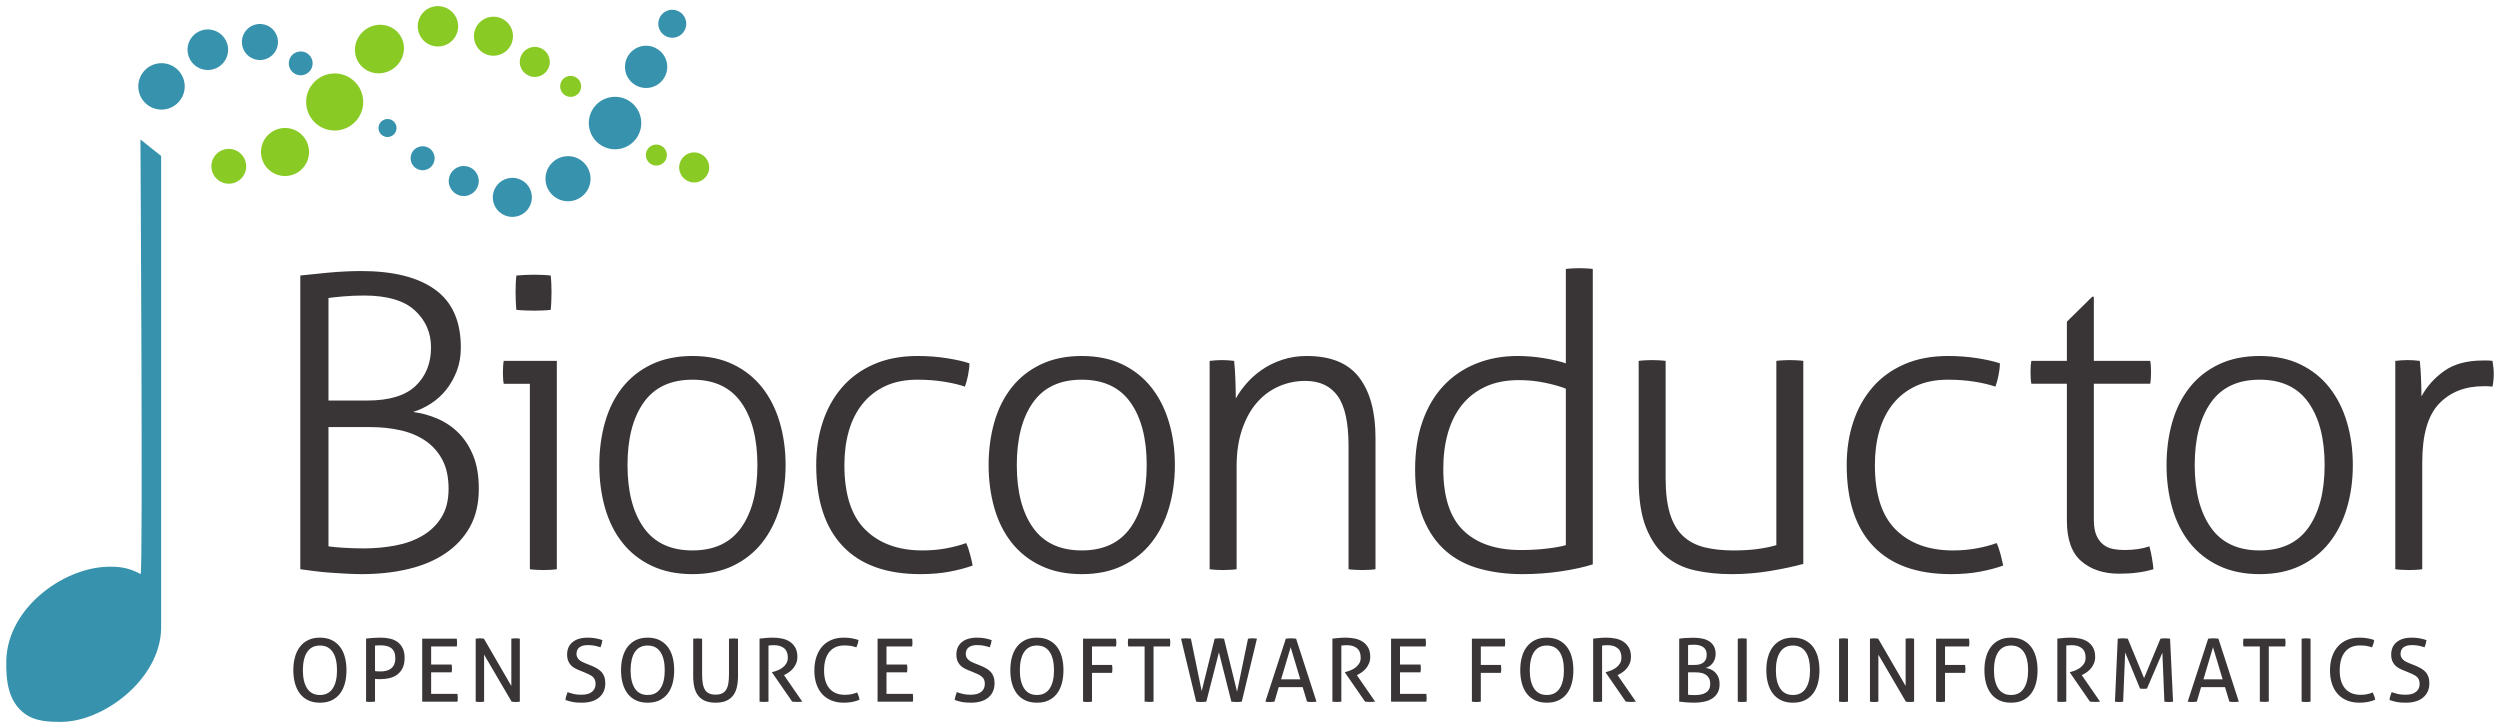 <?xml version="1.0"?>
<svg xmlns="http://www.w3.org/2000/svg" width="400" height="116">
<path style="fill:#3792ad" d="m 107.643,1.562 c -0.873,-0.03 -1.721,0.455 -2.111,1.297 -0.522,1.124 -0.031,2.456 1.092,2.978 1.122,0.52 2.455,0.03 2.976,-1.092 0.52,-1.124 0.03,-2.453 -1.092,-2.974 C 108.227,1.64 107.934,1.572 107.643,1.562 Z M 41.861,3.849 c -0.191,-0.018 -0.387,-0.018 -0.585,0.004 -1.583,0.173 -2.727,1.598 -2.555,3.181 0.174,1.582 1.599,2.726 3.182,2.553 C 43.487,9.411 44.633,7.988 44.459,6.406 44.307,5.019 43.198,3.973 41.861,3.849 Z m -8.305,0.874 c -0.215,-0.02 -0.434,-0.019 -0.656,0.006 -1.781,0.196 -3.068,1.798 -2.874,3.578 0.195,1.781 1.798,3.07 3.58,2.874 1.781,-0.196 3.066,-1.799 2.872,-3.58 C 36.309,6.042 35.059,4.863 33.557,4.723 Z m 70.138,2.607 c -0.224,-0.021 -0.451,-0.02 -0.683,0.006 -1.856,0.203 -3.197,1.875 -2.995,3.731 0.203,1.855 1.873,3.194 3.731,2.991 1.855,-0.203 3.195,-1.873 2.991,-3.729 -0.177,-1.623 -1.477,-2.853 -3.044,-2.999 z M 48.294,8.237 c -0.126,-0.012 -0.255,-0.011 -0.386,0.004 -1.048,0.115 -1.807,1.057 -1.693,2.104 0.116,1.05 1.059,1.807 2.108,1.693 1.049,-0.116 1.804,-1.059 1.689,-2.108 C 49.91,9.012 49.177,8.319 48.294,8.237 Z M 26.19,10.123 c -0.246,-0.023 -0.496,-0.02 -0.751,0.008 -2.038,0.223 -3.514,2.057 -3.291,4.097 0.223,2.036 2.058,3.508 4.097,3.287 2.04,-0.226 3.512,-2.058 3.289,-4.097 -0.196,-1.786 -1.626,-3.134 -3.345,-3.294 z M 98.8,15.507 c -0.278,-0.026 -0.563,-0.024 -0.851,0.008 -2.303,0.252 -3.967,2.325 -3.715,4.63 0.252,2.304 2.325,3.967 4.63,3.717 2.305,-0.253 3.968,-2.326 3.717,-4.63 -0.221,-2.017 -1.836,-3.544 -3.781,-3.725 z m -36.663,3.54 c -0.095,-0.009 -0.192,-0.007 -0.291,0.004 -0.791,0.086 -1.365,0.798 -1.278,1.59 0.087,0.791 0.799,1.362 1.59,1.276 0.793,-0.086 1.364,-0.801 1.278,-1.59 -0.076,-0.695 -0.631,-1.218 -1.299,-1.28 z m -39.668,3.269 c 1e-6,0 0.424,69.761 0.031,69.542 -2.016,-1.127 -3.747,-1.242 -5.473,-1.168 -7.104,0.282 -15.771,6.665 -16.017,14.905 -0.085,3.427 0.331,6.667 2.97,8.611 1.651,1.204 3.716,1.293 5.778,1.293 6.853,0 15.856,-6.847 16.021,-14.901 l 0,-75.646 -3.31,-2.636 z m 45.334,1.09 c -0.127,-0.012 -0.258,-0.01 -0.39,0.004 -1.056,0.115 -1.82,1.065 -1.704,2.121 0.116,1.054 1.066,1.815 2.121,1.7 1.057,-0.117 1.818,-1.064 1.702,-2.119 -0.101,-0.925 -0.84,-1.623 -1.729,-1.706 z m 23.418,1.596 c -0.239,-0.022 -0.482,-0.021 -0.73,0.006 -1.978,0.217 -3.408,1.998 -3.192,3.978 0.217,1.979 1.997,3.408 3.978,3.19 1.978,-0.216 3.407,-1.997 3.19,-3.976 -0.189,-1.731 -1.576,-3.042 -3.246,-3.198 z m -16.794,1.569 c -0.159,-0.015 -0.322,-0.014 -0.486,0.004 -1.321,0.143 -2.272,1.331 -2.129,2.65 0.145,1.321 1.331,2.273 2.652,2.129 1.32,-0.145 2.272,-1.332 2.127,-2.652 -0.125,-1.155 -1.051,-2.027 -2.163,-2.131 z m 7.658,1.884 c -1.217,-0.042 -2.399,0.634 -2.943,1.808 -0.726,1.564 -0.046,3.423 1.519,4.149 1.567,0.726 3.425,0.045 4.149,-1.521 0.726,-1.565 0.046,-3.423 -1.519,-4.149 -0.392,-0.182 -0.801,-0.274 -1.206,-0.288 z"/>
<path style="fill:#8aca25" d="M 70.374,0.988 C 70.16,0.969 69.942,0.97 69.72,0.994 67.945,1.188 66.664,2.785 66.858,4.559 67.052,6.332 68.648,7.614 70.422,7.419 72.198,7.227 73.478,5.63 73.285,3.856 73.114,2.304 71.871,1.128 70.374,0.988 Z m 8.395,1.685 C 78.169,2.709 77.572,2.919 77.058,3.312 75.686,4.357 75.423,6.318 76.471,7.691 77.518,9.06 79.481,9.323 80.85,8.276 82.222,7.229 82.484,5.268 81.437,3.895 80.782,3.038 79.771,2.614 78.769,2.673 Z M 61.105,3.97 c -0.491,-0.033 -0.999,0.026 -1.5,0.187 l -0.193,0.068 c -2.041,0.779 -3.121,3.036 -2.401,5.031 0.69,1.931 2.8,2.931 4.802,2.283 l 0.201,-0.069 C 64.054,10.69 65.132,8.434 64.415,6.439 63.894,4.996 62.576,4.07 61.105,3.97 Z m 24.688,3.541 c -0.159,-0.015 -0.323,-0.014 -0.488,0.004 -1.319,0.145 -2.271,1.332 -2.127,2.652 0.145,1.319 1.332,2.272 2.652,2.127 1.321,-0.143 2.272,-1.329 2.127,-2.65 C 87.831,8.491 86.906,7.616 85.793,7.512 Z M 53.975,11.769 c -0.302,-0.028 -0.611,-0.026 -0.924,0.008 -2.506,0.274 -4.317,2.531 -4.043,5.037 0.275,2.507 2.531,4.318 5.037,4.043 2.507,-0.275 4.318,-2.529 4.043,-5.035 -0.24,-2.194 -1.998,-3.855 -4.113,-4.053 z m 37.485,0.376 c -0.111,-0.01 -0.226,-0.009 -0.342,0.004 -0.922,0.101 -1.587,0.932 -1.486,1.855 0.1,0.924 0.93,1.59 1.855,1.49 0.923,-0.101 1.592,-0.933 1.49,-1.855 -0.089,-0.809 -0.737,-1.421 -1.517,-1.494 z m -45.497,8.345 c -0.254,-0.024 -0.514,-0.021 -0.778,0.008 -2.11,0.23 -3.636,2.13 -3.404,4.24 0.231,2.111 2.129,3.634 4.24,3.402 2.111,-0.23 3.635,-2.128 3.404,-4.238 -0.202,-1.847 -1.681,-3.247 -3.462,-3.412 z m 59.213,2.644 c -0.111,-0.01 -0.224,-0.011 -0.34,0.002 -0.924,0.102 -1.592,0.934 -1.492,1.857 0.103,0.923 0.932,1.59 1.855,1.49 0.925,-0.102 1.593,-0.933 1.492,-1.855 -0.088,-0.809 -0.736,-1.421 -1.515,-1.494 z m -68.307,0.697 c -0.184,-0.017 -0.372,-0.015 -0.564,0.006 -1.529,0.168 -2.635,1.544 -2.466,3.072 0.167,1.53 1.542,2.635 3.072,2.468 1.53,-0.168 2.634,-1.544 2.466,-3.074 -0.146,-1.337 -1.218,-2.351 -2.509,-2.472 z m 74.423,0.565 c -0.159,-0.015 -0.321,-0.014 -0.486,0.004 -1.319,0.145 -2.273,1.332 -2.129,2.652 0.145,1.319 1.332,2.273 2.652,2.129 1.321,-0.143 2.273,-1.331 2.129,-2.652 -0.126,-1.153 -1.052,-2.028 -2.165,-2.133 z"/>
<path style="fill:#393536" d="m 252.691,42.907 c -0.219,0 -0.566,0.012 -1.048,0.033 -0.478,0.022 -0.846,0.056 -1.108,0.098 l 0,15.098 c -0.872,-0.303 -2.017,-0.576 -3.431,-0.816 -1.418,-0.239 -2.844,-0.361 -4.283,-0.361 -2.441,0 -4.673,0.415 -6.699,1.243 -2.027,0.829 -3.756,2.014 -5.195,3.561 -1.438,1.548 -2.549,3.443 -3.333,5.688 -0.786,2.245 -1.177,4.803 -1.177,7.679 0,3.138 0.446,5.774 1.339,7.911 0.892,2.133 2.103,3.853 3.628,5.163 1.523,1.306 3.333,2.244 5.425,2.81 2.091,0.565 4.333,0.849 6.732,0.849 2.178,0 4.271,-0.154 6.274,-0.457 2.005,-0.306 3.68,-0.675 5.031,-1.11 l 0,-47.257 c -0.262,-0.042 -0.621,-0.076 -1.079,-0.098 -0.457,-0.021 -0.816,-0.033 -1.077,-0.033 z M 57.787,43.366 c -0.741,0 -1.58,0.021 -2.517,0.064 -0.938,0.045 -1.862,0.11 -2.777,0.197 -0.915,0.087 -1.777,0.175 -2.582,0.262 -0.807,0.087 -1.427,0.152 -1.862,0.195 l 0,46.992 c 0.609,0.087 1.341,0.186 2.19,0.293 0.85,0.109 1.721,0.199 2.615,0.262 0.893,0.067 1.775,0.12 2.646,0.162 0.871,0.043 1.656,0.068 2.353,0.068 2.701,0 5.195,-0.273 7.482,-0.818 2.288,-0.543 4.27,-1.382 5.948,-2.517 1.677,-1.132 2.984,-2.547 3.922,-4.248 0.937,-1.696 1.405,-3.726 1.405,-6.077 0,-2.046 -0.294,-3.803 -0.882,-5.263 -0.589,-1.458 -1.372,-2.679 -2.353,-3.659 -0.98,-0.98 -2.103,-1.742 -3.366,-2.287 -1.265,-0.545 -2.572,-0.904 -3.922,-1.079 1.002,-0.304 1.971,-0.761 2.908,-1.372 0.937,-0.61 1.753,-1.361 2.451,-2.254 0.696,-0.893 1.252,-1.895 1.666,-3.007 0.414,-1.111 0.621,-2.343 0.621,-3.694 0,-4.183 -1.371,-7.266 -4.117,-9.248 -2.745,-1.982 -6.69,-2.972 -11.831,-2.972 z m 27.712,0.587 c -0.392,0 -0.872,0.012 -1.438,0.033 -0.567,0.023 -1.048,0.056 -1.44,0.098 -0.043,0.35 -0.075,0.783 -0.097,1.307 -0.023,0.523 -0.033,0.959 -0.033,1.307 0,0.393 0.01,0.872 0.033,1.438 0.022,0.566 0.053,1.047 0.097,1.44 0.392,0.044 0.873,0.076 1.44,0.098 0.566,0.022 1.046,0.031 1.438,0.031 0.349,0 0.783,-0.009 1.307,-0.031 0.523,-0.023 0.957,-0.055 1.307,-0.098 0.043,-0.392 0.075,-0.873 0.098,-1.44 0.02,-0.565 0.033,-1.045 0.033,-1.438 0,-0.348 -0.013,-0.783 -0.033,-1.307 -0.024,-0.523 -0.055,-0.957 -0.098,-1.307 -0.35,-0.042 -0.784,-0.076 -1.307,-0.098 -0.524,-0.021 -0.957,-0.033 -1.307,-0.033 z m -27.255,3.333 c 3.703,-10e-7 6.417,0.797 8.139,2.387 1.721,1.591 2.58,3.56 2.58,5.913 0,2.528 -0.817,4.576 -2.451,6.145 -1.633,1.569 -4.215,2.353 -7.745,2.353 l -6.209,0 0,-16.405 c 0.61,-0.088 1.426,-0.175 2.451,-0.262 1.022,-0.087 2.101,-0.131 3.235,-0.131 z m 276.508,0.197 -4.051,3.987 0,6.272 -5.684,0 c -0.044,0.219 -0.079,0.482 -0.102,0.787 -0.022,0.305 -0.031,0.63 -0.031,0.978 0,0.35 0.009,0.698 0.031,1.046 0.023,0.35 0.058,0.633 0.102,0.849 l 5.684,0 0,21.897 c 0,3.006 0.772,5.174 2.32,6.502 1.544,1.33 3.562,1.992 6.045,1.992 2.092,0 3.923,-0.237 5.491,-0.718 -0.132,-1.306 -0.347,-2.525 -0.652,-3.659 -1.133,0.391 -2.463,0.587 -3.987,0.587 -0.61,0 -1.211,-0.054 -1.799,-0.162 -0.588,-0.109 -1.107,-0.339 -1.565,-0.687 -0.458,-0.35 -0.833,-0.839 -1.116,-1.471 -0.283,-0.631 -0.423,-1.49 -0.423,-2.58 l 0,-21.7 9.019,0 c 0.043,-0.217 0.077,-0.499 0.098,-0.849 0.022,-0.348 0.033,-0.696 0.033,-1.046 0,-0.349 -0.011,-0.674 -0.033,-0.978 -0.021,-0.305 -0.055,-0.568 -0.098,-0.787 l -9.019,0 0,-10.26 -0.262,0 z M 110.793,56.959 c -2.484,0 -4.663,0.449 -6.537,1.341 -1.874,0.893 -3.431,2.123 -4.672,3.692 -1.242,1.569 -2.169,3.42 -2.779,5.554 -0.61,2.135 -0.915,4.425 -0.915,6.865 0,2.44 0.305,4.728 0.915,6.861 0.61,2.137 1.537,3.988 2.779,5.556 1.241,1.571 2.798,2.8 4.672,3.692 1.873,0.894 4.053,1.341 6.537,1.341 2.484,0 4.65,-0.447 6.502,-1.341 1.851,-0.892 3.4,-2.121 4.642,-3.692 1.241,-1.569 2.178,-3.419 2.81,-5.556 0.631,-2.133 0.948,-4.421 0.948,-6.861 0,-2.439 -0.316,-4.729 -0.948,-6.865 -0.632,-2.134 -1.569,-3.985 -2.81,-5.554 -1.241,-1.569 -2.79,-2.799 -4.642,-3.692 -1.852,-0.893 -4.018,-1.341 -6.502,-1.341 z m 36.011,0 c -2.658,0 -4.999,0.449 -7.025,1.341 -2.027,0.893 -3.715,2.123 -5.066,3.692 -1.35,1.569 -2.375,3.41 -3.071,5.524 -0.698,2.113 -1.048,4.412 -1.048,6.896 0,5.665 1.416,9.988 4.248,12.973 2.832,2.985 6.972,4.477 12.419,4.477 1.701,0 3.246,-0.132 4.642,-0.392 1.393,-0.262 2.634,-0.589 3.725,-0.98 -0.088,-0.479 -0.229,-1.089 -0.425,-1.83 -0.196,-0.739 -0.404,-1.331 -0.621,-1.768 -0.96,0.35 -2.038,0.633 -3.235,0.853 -1.199,0.217 -2.451,0.324 -3.758,0.324 -3.834,0 -6.875,-1.099 -9.119,-3.3 -2.244,-2.199 -3.366,-5.653 -3.366,-10.358 0,-2.005 0.241,-3.834 0.72,-5.491 0.479,-1.656 1.208,-3.094 2.189,-4.313 0.981,-1.219 2.201,-2.168 3.661,-2.845 1.46,-0.675 3.17,-1.011 5.13,-1.011 1.525,0 2.952,0.109 4.281,0.326 1.328,0.218 2.428,0.479 3.3,0.784 0.174,-0.435 0.339,-1.022 0.492,-1.764 0.152,-0.74 0.23,-1.394 0.23,-1.961 -0.873,-0.303 -2.061,-0.576 -3.565,-0.816 -1.502,-0.239 -3.083,-0.361 -4.738,-0.361 z m 26.276,0 c -2.485,0 -4.664,0.449 -6.537,1.341 -1.875,0.893 -3.432,2.123 -4.674,3.692 -1.241,1.569 -2.167,3.42 -2.777,5.554 -0.61,2.135 -0.915,4.425 -0.915,6.865 0,2.44 0.305,4.728 0.915,6.861 0.61,2.137 1.536,3.988 2.777,5.556 1.243,1.571 2.799,2.8 4.674,3.692 1.873,0.894 4.052,1.341 6.537,1.341 2.483,0 4.649,-0.447 6.502,-1.341 1.853,-0.892 3.398,-2.121 4.64,-3.692 1.241,-1.569 2.179,-3.419 2.81,-5.556 0.632,-2.133 0.95,-4.421 0.95,-6.861 0,-2.439 -0.317,-4.729 -0.95,-6.865 -0.631,-2.134 -1.569,-3.985 -2.81,-5.554 -1.241,-1.569 -2.787,-2.799 -4.64,-3.692 -1.853,-0.893 -4.019,-1.341 -6.502,-1.341 z m 36.017,0 c -1.439,0 -2.767,0.207 -3.985,0.621 -1.222,0.414 -2.3,0.949 -3.237,1.602 -0.936,0.653 -1.754,1.382 -2.451,2.189 -0.698,0.807 -1.264,1.603 -1.698,2.387 0,-0.872 -0.022,-1.896 -0.066,-3.072 -0.044,-1.176 -0.11,-2.157 -0.197,-2.943 -0.35,-0.042 -0.676,-0.074 -0.978,-0.097 -0.305,-0.021 -0.634,-0.033 -0.982,-0.033 -0.305,0 -0.62,0.012 -0.946,0.033 -0.327,0.022 -0.667,0.054 -1.015,0.097 l 0,33.334 c 0.262,0.043 0.632,0.077 1.112,0.098 0.479,0.021 0.829,0.033 1.046,0.033 0.262,0 0.62,-0.012 1.077,-0.033 0.459,-0.021 0.82,-0.056 1.081,-0.098 l 0,-16.47 c 0,-2.178 0.282,-4.118 0.849,-5.817 0.566,-1.7 1.338,-3.125 2.32,-4.281 0.979,-1.154 2.146,-2.038 3.497,-2.648 1.35,-0.61 2.788,-0.915 4.313,-0.915 2.307,0 4.042,0.807 5.195,2.418 1.155,1.613 1.733,4.27 1.733,7.975 l 0,19.738 c 0.259,0.043 0.629,0.077 1.11,0.098 0.48,0.021 0.827,0.033 1.046,0.033 0.262,0 0.623,-0.012 1.081,-0.033 0.456,-0.021 0.815,-0.056 1.077,-0.098 l 0,-21.044 c 0,-4.139 -0.871,-7.353 -2.615,-9.64 -1.743,-2.289 -4.531,-3.433 -8.366,-3.433 z m 102.584,0 c -2.659,0 -4.998,0.449 -7.027,1.341 -2.023,0.893 -3.715,2.123 -5.062,3.692 -1.351,1.569 -2.378,3.41 -3.074,5.524 -0.697,2.113 -1.046,4.412 -1.046,6.896 0,5.665 1.416,9.988 4.248,12.973 2.832,2.985 6.972,4.477 12.419,4.477 1.7,0 3.246,-0.132 4.642,-0.392 1.393,-0.262 2.635,-0.589 3.725,-0.98 -0.088,-0.479 -0.231,-1.089 -0.425,-1.83 -0.198,-0.739 -0.404,-1.331 -0.621,-1.768 -0.958,0.35 -2.038,0.633 -3.235,0.853 -1.201,0.217 -2.45,0.324 -3.758,0.324 -3.834,0 -6.873,-1.099 -9.119,-3.3 -2.246,-2.199 -3.366,-5.653 -3.366,-10.358 0,-2.005 0.239,-3.834 0.718,-5.491 0.48,-1.656 1.21,-3.094 2.19,-4.313 0.982,-1.219 2.2,-2.168 3.659,-2.845 1.46,-0.675 3.17,-1.011 5.132,-1.011 1.523,0 2.95,0.109 4.281,0.326 1.327,0.218 2.428,0.479 3.3,0.784 0.175,-0.435 0.338,-1.022 0.492,-1.764 0.151,-0.74 0.228,-1.394 0.228,-1.961 -0.873,-0.303 -2.059,-0.576 -3.561,-0.816 -1.506,-0.239 -3.085,-0.361 -4.74,-0.361 z m 49.868,0 c -2.484,0 -4.662,0.449 -6.535,1.341 -1.874,0.893 -3.433,2.123 -4.674,3.692 -1.241,1.569 -2.168,3.42 -2.779,5.554 -0.611,2.135 -0.915,4.425 -0.915,6.865 0,2.44 0.303,4.728 0.915,6.861 0.611,2.137 1.538,3.988 2.779,5.556 1.241,1.571 2.801,2.8 4.674,3.692 1.873,0.894 4.051,1.341 6.535,1.341 2.484,0 4.649,-0.447 6.502,-1.341 1.853,-0.892 3.398,-2.121 4.642,-3.692 1.24,-1.569 2.18,-3.419 2.812,-5.556 0.631,-2.133 0.948,-4.421 0.948,-6.861 0,-2.439 -0.316,-4.729 -0.948,-6.865 -0.632,-2.134 -1.572,-3.985 -2.812,-5.554 -1.244,-1.569 -2.789,-2.799 -4.642,-3.692 -1.853,-0.893 -4.018,-1.341 -6.502,-1.341 z m -97.204,0.654 c -0.219,0 -0.566,0.012 -1.046,0.033 -0.478,0.022 -0.85,0.054 -1.11,0.097 l 0,19.022 c 0,3.138 0.393,5.685 1.177,7.646 0.782,1.96 1.837,3.497 3.169,4.609 1.33,1.11 2.898,1.861 4.707,2.252 1.807,0.394 3.734,0.591 5.784,0.591 2.092,0 4.128,-0.164 6.11,-0.492 1.984,-0.325 3.778,-0.706 5.392,-1.143 l 0,-32.485 c -0.259,-0.042 -0.621,-0.074 -1.077,-0.097 -0.459,-0.021 -0.818,-0.033 -1.079,-0.033 -0.219,0 -0.568,0.012 -1.046,0.033 -0.479,0.022 -0.85,0.054 -1.112,0.097 l 0,29.48 c -0.872,0.261 -1.875,0.467 -3.007,0.62 -1.134,0.154 -2.418,0.228 -3.856,0.228 -1.697,0 -3.227,-0.163 -4.576,-0.488 -1.351,-0.328 -2.495,-0.915 -3.431,-1.766 -0.937,-0.849 -1.645,-2.025 -2.123,-3.53 -0.48,-1.502 -0.718,-3.431 -0.718,-5.784 l 0,-18.759 c -0.263,-0.042 -0.621,-0.074 -1.079,-0.097 -0.458,-0.021 -0.819,-0.033 -1.081,-0.033 z m 120.861,0 c -0.305,0 -0.619,0.012 -0.948,0.033 -0.324,0.022 -0.663,0.054 -1.011,0.097 l 0,33.334 c 0.261,0.043 0.631,0.077 1.112,0.098 0.477,0.021 0.825,0.033 1.044,0.033 0.262,0 0.622,-0.012 1.079,-0.033 0.458,-0.021 0.817,-0.056 1.079,-0.098 l 0,-17.123 c 10e-6,-4.357 0.891,-7.473 2.679,-9.347 1.787,-1.874 4.163,-2.81 7.127,-2.81 l 0.618,0 c 0.2,0 0.467,0.021 0.816,0.064 C 398.932,61.208 399,60.533 399,59.834 c 0,-0.653 -0.068,-1.35 -0.199,-2.092 -0.303,-0.042 -0.576,-0.064 -0.816,-0.064 l -0.687,0 c -2.572,0 -4.639,0.556 -6.207,1.667 -1.571,1.111 -2.788,2.472 -3.661,4.084 0,-0.871 -0.022,-1.841 -0.066,-2.908 -0.043,-1.068 -0.108,-1.993 -0.195,-2.779 -0.35,-0.042 -0.677,-0.074 -0.98,-0.097 -0.305,-0.021 -0.634,-0.033 -0.982,-0.033 z M 80.595,57.742 c -0.044,0.219 -0.076,0.503 -0.097,0.851 -0.023,0.349 -0.033,0.698 -0.033,1.046 0,0.349 0.01,0.675 0.033,0.98 0.02,0.304 0.053,0.567 0.097,0.784 l 4.184,0 0,29.673 c 0.261,0.043 0.631,0.077 1.112,0.098 0.479,0.021 0.828,0.033 1.046,0.033 0.261,0 0.62,-0.012 1.079,-0.033 0.458,-0.021 0.816,-0.056 1.077,-0.098 l 0,-33.334 -8.498,0 z m 30.198,3.009 c 3.486,0 6.088,1.22 7.809,3.659 1.721,2.442 2.582,5.775 2.582,10.001 0,4.227 -0.861,7.559 -2.582,9.999 -1.721,2.44 -4.323,3.659 -7.809,3.659 -3.486,0 -6.09,-1.219 -7.812,-3.659 -1.722,-2.44 -2.58,-5.772 -2.58,-9.999 0,-4.226 0.858,-7.559 2.58,-10.001 1.722,-2.439 4.326,-3.659 7.812,-3.659 z m 62.287,0 c 3.484,0 6.089,1.22 7.811,3.659 1.721,2.442 2.58,5.775 2.58,10.001 0,4.227 -0.86,7.559 -2.58,9.999 -1.722,2.44 -4.326,3.659 -7.811,3.659 -3.488,0 -6.09,-1.219 -7.811,-3.659 -1.722,-2.44 -2.582,-5.772 -2.582,-9.999 0,-4.226 0.86,-7.559 2.582,-10.001 1.721,-2.439 4.322,-3.659 7.811,-3.659 z m 188.469,0 c 3.486,0 6.088,1.22 7.809,3.659 1.722,2.442 2.582,5.775 2.582,10.001 0,4.227 -0.86,7.559 -2.582,9.999 -1.721,2.44 -4.323,3.659 -7.809,3.659 -3.487,0 -6.09,-1.219 -7.811,-3.659 -1.722,-2.44 -2.582,-5.772 -2.582,-9.999 0,-4.226 0.86,-7.559 2.582,-10.001 1.721,-2.439 4.324,-3.659 7.811,-3.659 z m -118.532,0.066 c 1.438,0 2.832,0.141 4.182,0.425 1.351,0.284 2.463,0.597 3.335,0.946 l 0,25.035 c -0.742,0.216 -1.766,0.402 -3.072,0.554 -1.306,0.154 -2.679,0.228 -4.117,0.228 -3.965,0 -7.027,-1.033 -9.185,-3.103 -2.154,-2.067 -3.235,-5.37 -3.235,-9.901 0,-2.092 0.247,-4.01 0.749,-5.753 0.503,-1.743 1.256,-3.235 2.256,-4.477 1.002,-1.241 2.258,-2.211 3.758,-2.908 1.506,-0.697 3.281,-1.044 5.329,-1.044 z m -190.459,7.517 6.666,0 c 1.742,0 3.377,0.172 4.902,0.521 1.525,0.349 2.855,0.914 3.987,1.698 1.132,0.785 2.025,1.796 2.679,3.04 0.654,1.241 0.98,2.78 0.98,4.609 0,1.831 -0.38,3.356 -1.143,4.576 -0.762,1.218 -1.777,2.2 -3.04,2.939 -1.265,0.743 -2.712,1.264 -4.346,1.569 -1.634,0.306 -3.302,0.459 -5,0.459 -1.133,0 -2.212,-0.035 -3.235,-0.1 -1.025,-0.064 -1.841,-0.14 -2.451,-0.228 l 0,-19.083 z"/>
<path style="fill:#393536" d="m 51.191,102.023 c -0.729,0 -1.358,0.131 -1.891,0.392 -0.533,0.263 -0.974,0.624 -1.324,1.085 -0.351,0.463 -0.611,1.011 -0.784,1.648 -0.173,0.634 -0.261,1.33 -0.261,2.086 0,0.755 0.087,1.454 0.261,2.088 0.173,0.634 0.433,1.183 0.784,1.646 0.35,0.462 0.791,0.82 1.324,1.077 0.533,0.257 1.162,0.386 1.891,0.386 0.729,0 1.357,-0.129 1.889,-0.386 0.533,-0.257 0.976,-0.615 1.326,-1.077 0.35,-0.463 0.61,-1.012 0.778,-1.646 0.167,-0.634 0.251,-1.333 0.251,-2.088 0,-0.756 -0.084,-1.452 -0.251,-2.086 -0.168,-0.637 -0.428,-1.185 -0.778,-1.648 -0.35,-0.461 -0.793,-0.822 -1.326,-1.085 -0.532,-0.26 -1.161,-0.392 -1.889,-0.392 z m 9.723,0 c -0.197,0 -0.401,0.005 -0.612,0.013 -0.21,0.009 -0.419,0.02 -0.629,0.035 -0.21,0.014 -0.411,0.032 -0.602,0.05 -0.191,0.018 -0.357,0.037 -0.498,0.056 l 0,10.086 c 0.113,0.018 0.232,0.03 0.359,0.035 0.125,0.005 0.244,0.008 0.355,0.008 0.253,0 0.49,-0.014 0.714,-0.043 l 0,-3.642 c 0.16,0.018 0.306,0.031 0.442,0.037 0.135,0.003 0.293,0.004 0.471,0.004 0.476,0 0.942,-0.053 1.399,-0.16 0.458,-0.108 0.866,-0.292 1.226,-0.554 0.36,-0.261 0.65,-0.609 0.868,-1.042 0.22,-0.437 0.33,-0.979 0.33,-1.633 0,-0.626 -0.104,-1.145 -0.309,-1.561 -0.205,-0.416 -0.483,-0.749 -0.834,-1.002 -0.35,-0.252 -0.757,-0.43 -1.22,-0.533 -0.461,-0.104 -0.949,-0.154 -1.461,-0.154 z m 33.129,0 c -1.046,0 -1.86,0.239 -2.439,0.722 -0.579,0.48 -0.868,1.146 -0.868,1.996 0,0.356 0.047,0.661 0.141,0.919 0.093,0.258 0.222,0.482 0.386,0.677 0.163,0.196 0.356,0.363 0.581,0.498 0.224,0.135 0.471,0.26 0.743,0.372 l 0.797,0.322 c 0.318,0.13 0.596,0.254 0.834,0.365 0.238,0.111 0.437,0.233 0.596,0.371 0.159,0.135 0.279,0.297 0.357,0.482 0.08,0.188 0.12,0.412 0.12,0.674 0,0.531 -0.189,0.954 -0.567,1.268 -0.378,0.312 -0.951,0.469 -1.716,0.469 -0.485,0 -0.897,-0.043 -1.233,-0.125 -0.336,-0.085 -0.658,-0.183 -0.967,-0.295 -0.074,0.205 -0.144,0.416 -0.208,0.631 -0.066,0.215 -0.108,0.424 -0.127,0.629 0.196,0.067 0.386,0.125 0.573,0.183 0.187,0.055 0.382,0.1 0.583,0.139 0.201,0.036 0.418,0.066 0.65,0.085 0.234,0.02 0.496,0.027 0.785,0.027 1.195,0 2.123,-0.277 2.787,-0.832 0.662,-0.557 0.996,-1.315 0.996,-2.277 0,-0.4 -0.055,-0.753 -0.162,-1.05 -0.107,-0.299 -0.264,-0.56 -0.469,-0.778 -0.206,-0.221 -0.454,-0.412 -0.743,-0.575 -0.29,-0.165 -0.621,-0.318 -0.994,-0.469 l -0.785,-0.309 c -0.196,-0.075 -0.382,-0.159 -0.56,-0.253 -0.177,-0.092 -0.333,-0.198 -0.463,-0.315 -0.131,-0.115 -0.234,-0.253 -0.315,-0.405 -0.079,-0.155 -0.12,-0.329 -0.12,-0.527 0,-0.475 0.159,-0.834 0.477,-1.071 0.316,-0.239 0.771,-0.357 1.361,-0.357 0.42,0 0.795,0.037 1.127,0.112 0.331,0.075 0.622,0.157 0.874,0.251 0.159,-0.382 0.262,-0.769 0.309,-1.162 -0.308,-0.111 -0.663,-0.205 -1.065,-0.28 -0.401,-0.075 -0.825,-0.112 -1.274,-0.112 z m 9.582,0 c -0.729,0 -1.358,0.131 -1.891,0.392 -0.532,0.263 -0.973,0.624 -1.324,1.085 -0.35,0.463 -0.61,1.011 -0.784,1.648 -0.173,0.634 -0.261,1.33 -0.261,2.086 0,0.755 0.087,1.454 0.261,2.088 0.173,0.634 0.434,1.183 0.784,1.646 0.351,0.462 0.792,0.82 1.324,1.077 0.533,0.257 1.162,0.386 1.891,0.386 0.729,0 1.359,-0.129 1.891,-0.386 0.533,-0.257 0.974,-0.615 1.324,-1.077 0.35,-0.463 0.609,-1.012 0.778,-1.646 0.168,-0.634 0.251,-1.333 0.251,-2.088 0,-0.756 -0.083,-1.452 -0.251,-2.086 -0.168,-0.637 -0.428,-1.185 -0.778,-1.648 -0.35,-0.461 -0.791,-0.822 -1.324,-1.085 -0.532,-0.26 -1.163,-0.392 -1.891,-0.392 z m 20.06,0 c -0.216,0 -0.41,0.005 -0.587,0.013 -0.178,0.009 -0.35,0.02 -0.513,0.035 -0.164,0.014 -0.329,0.032 -0.496,0.05 -0.169,0.018 -0.355,0.037 -0.56,0.056 l 0,10.086 c 0.112,0.018 0.232,0.03 0.363,0.035 0.13,0.005 0.253,0.008 0.365,0.008 0.112,0 0.231,-0.005 0.357,-0.013 0.126,-0.011 0.241,-0.021 0.344,-0.029 l 0,-8.978 c 0.168,-0.018 0.32,-0.033 0.455,-0.043 0.135,-0.008 0.281,-0.013 0.44,-0.013 0.673,0 1.208,0.162 1.606,0.488 0.396,0.327 0.594,0.828 0.594,1.5 0,0.366 -0.08,0.675 -0.239,0.932 -0.158,0.256 -0.356,0.475 -0.594,0.658 -0.238,0.181 -0.497,0.328 -0.778,0.44 -0.28,0.113 -0.546,0.202 -0.799,0.268 l -0.112,0.027 0,0.056 3.223,4.665 c 0.252,0.028 0.505,0.043 0.757,0.043 0.317,0 0.603,-0.014 0.855,-0.043 l -2.928,-4.244 0.166,-0.085 c 0.226,-0.112 0.456,-0.253 0.695,-0.427 0.237,-0.172 0.45,-0.376 0.637,-0.61 0.187,-0.234 0.341,-0.499 0.463,-0.797 0.121,-0.299 0.181,-0.632 0.181,-0.996 0,-0.606 -0.115,-1.108 -0.344,-1.505 -0.23,-0.397 -0.524,-0.712 -0.89,-0.946 -0.363,-0.234 -0.779,-0.398 -1.247,-0.49 -0.467,-0.093 -0.939,-0.141 -1.415,-0.141 z m 11.277,0 c -0.719,0 -1.368,0.125 -1.947,0.372 -0.579,0.246 -1.069,0.597 -1.471,1.056 -0.401,0.458 -0.71,1.011 -0.924,1.66 -0.214,0.65 -0.322,1.376 -0.322,2.179 0,0.794 0.109,1.507 0.322,2.144 0.215,0.634 0.523,1.174 0.924,1.617 0.401,0.443 0.894,0.784 1.478,1.023 0.583,0.239 1.241,0.357 1.969,0.357 0.476,0 0.92,-0.038 1.33,-0.112 0.411,-0.075 0.812,-0.196 1.204,-0.363 -0.057,-0.374 -0.187,-0.763 -0.392,-1.164 -0.28,0.121 -0.579,0.215 -0.895,0.28 -0.319,0.065 -0.673,0.098 -1.065,0.098 -0.504,0 -0.96,-0.078 -1.366,-0.237 -0.405,-0.159 -0.753,-0.398 -1.042,-0.718 -0.29,-0.316 -0.514,-0.718 -0.674,-1.202 -0.159,-0.486 -0.239,-1.06 -0.239,-1.723 0,-1.298 0.283,-2.291 0.849,-2.984 0.564,-0.69 1.356,-1.034 2.374,-1.034 0.233,0 0.441,0.006 0.623,0.019 0.183,0.015 0.348,0.035 0.498,0.062 0.151,0.029 0.288,0.062 0.419,0.098 0.131,0.039 0.266,0.08 0.407,0.125 0.084,-0.205 0.156,-0.398 0.218,-0.581 0.06,-0.182 0.098,-0.379 0.118,-0.596 -0.299,-0.101 -0.638,-0.19 -1.021,-0.264 -0.384,-0.075 -0.842,-0.112 -1.374,-0.112 z m 21.363,0 c -1.046,0 -1.857,0.239 -2.438,0.722 -0.578,0.48 -0.868,1.146 -0.868,1.996 0,0.356 0.047,0.661 0.141,0.919 0.093,0.258 0.221,0.482 0.384,0.677 0.164,0.196 0.358,0.363 0.583,0.498 0.222,0.135 0.471,0.26 0.741,0.372 l 0.799,0.322 c 0.319,0.13 0.596,0.254 0.836,0.365 0.236,0.111 0.434,0.233 0.593,0.371 0.159,0.135 0.28,0.297 0.359,0.482 0.079,0.188 0.118,0.412 0.118,0.674 0,0.531 -0.189,0.954 -0.565,1.268 -0.379,0.312 -0.952,0.469 -1.718,0.469 -0.487,0 -0.896,-0.043 -1.233,-0.125 -0.336,-0.085 -0.659,-0.183 -0.967,-0.295 -0.074,0.205 -0.144,0.416 -0.21,0.631 -0.064,0.215 -0.107,0.424 -0.125,0.629 0.196,0.067 0.387,0.125 0.575,0.183 0.187,0.055 0.38,0.1 0.581,0.139 0.2,0.036 0.419,0.066 0.652,0.085 0.233,0.02 0.495,0.027 0.784,0.027 1.196,0 2.124,-0.277 2.789,-0.832 0.663,-0.557 0.994,-1.315 0.994,-2.277 0,-0.4 -0.053,-0.753 -0.16,-1.05 -0.107,-0.299 -0.266,-0.56 -0.471,-0.778 -0.206,-0.221 -0.452,-0.412 -0.741,-0.575 -0.29,-0.165 -0.621,-0.318 -0.994,-0.469 l -0.785,-0.309 c -0.195,-0.075 -0.383,-0.159 -0.56,-0.253 -0.178,-0.092 -0.332,-0.198 -0.463,-0.315 -0.131,-0.115 -0.236,-0.253 -0.317,-0.405 -0.079,-0.155 -0.118,-0.329 -0.118,-0.527 0,-0.475 0.158,-0.834 0.477,-1.071 0.317,-0.239 0.769,-0.357 1.357,-0.357 0.421,0 0.797,0.037 1.129,0.112 0.331,0.075 0.624,0.157 0.874,0.251 0.159,-0.382 0.262,-0.769 0.309,-1.162 -0.309,-0.111 -0.663,-0.205 -1.063,-0.28 -0.403,-0.075 -0.827,-0.112 -1.276,-0.112 z m 9.582,0 c -0.729,0 -1.357,0.131 -1.889,0.392 -0.532,0.263 -0.975,0.624 -1.326,1.085 -0.351,0.463 -0.611,1.011 -0.784,1.648 -0.173,0.634 -0.259,1.33 -0.259,2.086 0,0.755 0.086,1.454 0.259,2.088 0.173,0.634 0.433,1.183 0.784,1.646 0.351,0.462 0.794,0.82 1.326,1.077 0.532,0.257 1.161,0.386 1.889,0.386 0.729,0 1.359,-0.129 1.891,-0.386 0.532,-0.257 0.973,-0.615 1.324,-1.077 0.35,-0.463 0.61,-1.012 0.778,-1.646 0.168,-0.634 0.253,-1.333 0.253,-2.088 0,-0.756 -0.085,-1.452 -0.253,-2.086 -0.168,-0.637 -0.428,-1.185 -0.778,-1.648 -0.351,-0.461 -0.792,-0.822 -1.324,-1.085 -0.532,-0.26 -1.163,-0.392 -1.891,-0.392 z m 49.438,0 c -0.215,0 -0.411,0.005 -0.589,0.013 -0.178,0.009 -0.347,0.02 -0.511,0.035 -0.163,0.014 -0.329,0.032 -0.496,0.05 -0.169,0.018 -0.357,0.037 -0.562,0.056 l 0,10.086 c 0.111,0.018 0.233,0.03 0.365,0.035 0.13,0.005 0.25,0.008 0.363,0.008 0.111,0 0.233,-0.005 0.359,-0.013 0.125,-0.011 0.24,-0.021 0.342,-0.029 l 0,-8.978 c 0.169,-0.018 0.321,-0.033 0.455,-0.043 0.135,-0.008 0.284,-0.013 0.442,-0.013 0.673,0 1.206,0.162 1.604,0.488 0.396,0.327 0.594,0.828 0.594,1.5 0,0.366 -0.08,0.675 -0.239,0.932 -0.158,0.256 -0.354,0.475 -0.593,0.658 -0.238,0.181 -0.498,0.328 -0.78,0.44 -0.28,0.113 -0.544,0.202 -0.797,0.268 l -0.112,0.027 0,0.056 3.223,4.665 c 0.251,0.028 0.503,0.043 0.755,0.043 0.316,0 0.604,-0.014 0.857,-0.043 l -2.93,-4.244 0.168,-0.085 c 0.225,-0.112 0.456,-0.253 0.693,-0.427 0.238,-0.172 0.451,-0.376 0.639,-0.61 0.184,-0.234 0.341,-0.499 0.463,-0.797 0.121,-0.299 0.181,-0.632 0.181,-0.996 -1e-5,-0.606 -0.116,-1.108 -0.344,-1.505 -0.231,-0.397 -0.525,-0.712 -0.89,-0.946 -0.364,-0.234 -0.78,-0.398 -1.247,-0.49 -0.467,-0.093 -0.939,-0.141 -1.415,-0.141 z m 32.147,0 c -0.726,0 -1.357,0.131 -1.889,0.392 -0.534,0.263 -0.972,0.624 -1.324,1.085 -0.351,0.463 -0.612,1.011 -0.784,1.648 -0.174,0.634 -0.259,1.33 -0.259,2.086 0,0.755 0.085,1.454 0.259,2.088 0.172,0.634 0.433,1.183 0.784,1.646 0.352,0.462 0.79,0.82 1.324,1.077 0.532,0.257 1.163,0.386 1.889,0.386 0.73,0 1.362,-0.129 1.893,-0.386 0.532,-0.257 0.972,-0.615 1.324,-1.077 0.35,-0.463 0.61,-1.012 0.778,-1.646 0.168,-0.634 0.251,-1.333 0.251,-2.088 0,-0.756 -0.083,-1.452 -0.251,-2.086 -0.168,-0.637 -0.428,-1.185 -0.778,-1.648 -0.352,-0.461 -0.792,-0.822 -1.324,-1.085 -0.531,-0.26 -1.163,-0.392 -1.893,-0.392 z m 9.569,0 c -0.215,0 -0.411,0.005 -0.589,0.013 -0.178,0.009 -0.346,0.02 -0.509,0.035 -0.162,0.014 -0.33,0.032 -0.498,0.05 -0.168,0.018 -0.355,0.037 -0.56,0.056 l 0,10.086 c 0.111,0.018 0.231,0.03 0.363,0.035 0.13,0.005 0.254,0.008 0.365,0.008 0.115,0 0.231,-0.005 0.357,-0.013 0.125,-0.011 0.242,-0.021 0.344,-0.029 l 0,-8.978 c 0.169,-0.018 0.321,-0.033 0.455,-0.043 0.136,-0.008 0.281,-0.013 0.442,-0.013 0.672,0 1.206,0.162 1.604,0.488 0.396,0.327 0.594,0.828 0.594,1.5 0,0.366 -0.081,0.675 -0.237,0.932 -0.158,0.256 -0.358,0.475 -0.596,0.658 -0.237,0.181 -0.497,0.328 -0.778,0.44 -0.28,0.113 -0.546,0.202 -0.797,0.268 l -0.112,0.027 0,0.056 3.221,4.665 c 0.252,0.028 0.505,0.043 0.757,0.043 0.317,0 0.604,-0.014 0.857,-0.043 l -2.93,-4.244 0.168,-0.085 c 0.224,-0.112 0.454,-0.253 0.693,-0.427 0.238,-0.172 0.451,-0.376 0.639,-0.61 0.187,-0.234 0.341,-0.499 0.463,-0.797 0.121,-0.299 0.179,-0.632 0.179,-0.996 0,-0.606 -0.113,-1.108 -0.342,-1.505 -0.23,-0.397 -0.528,-0.712 -0.892,-0.946 -0.363,-0.234 -0.778,-0.398 -1.245,-0.49 -0.468,-0.093 -0.94,-0.141 -1.417,-0.141 z m 29.81,0 c -0.728,0 -1.358,0.131 -1.889,0.392 -0.534,0.263 -0.974,0.624 -1.326,1.085 -0.35,0.463 -0.612,1.011 -0.784,1.648 -0.175,0.634 -0.259,1.33 -0.259,2.086 0,0.755 0.083,1.454 0.259,2.088 0.172,0.634 0.434,1.183 0.784,1.646 0.352,0.462 0.792,0.82 1.326,1.077 0.531,0.257 1.162,0.386 1.889,0.386 0.729,0 1.36,-0.129 1.891,-0.386 0.534,-0.257 0.973,-0.615 1.324,-1.077 0.351,-0.463 0.609,-1.012 0.776,-1.646 0.169,-0.634 0.253,-1.333 0.253,-2.088 0,-0.756 -0.084,-1.452 -0.253,-2.086 -0.167,-0.637 -0.425,-1.185 -0.776,-1.648 -0.351,-0.461 -0.79,-0.822 -1.324,-1.085 -0.531,-0.26 -1.163,-0.392 -1.891,-0.392 z m 34.893,0 c -0.728,0 -1.358,0.131 -1.891,0.392 -0.531,0.263 -0.973,0.624 -1.324,1.085 -0.351,0.463 -0.612,1.011 -0.784,1.648 -0.174,0.634 -0.259,1.33 -0.259,2.086 0,0.755 0.085,1.454 0.259,2.088 0.172,0.634 0.433,1.183 0.784,1.646 0.351,0.462 0.793,0.82 1.324,1.077 0.534,0.257 1.164,0.386 1.891,0.386 0.729,0 1.36,-0.129 1.891,-0.386 0.534,-0.257 0.974,-0.615 1.322,-1.077 0.352,-0.463 0.611,-1.012 0.778,-1.646 0.17,-0.634 0.253,-1.333 0.253,-2.088 0,-0.756 -0.082,-1.452 -0.253,-2.086 -0.167,-0.637 -0.426,-1.185 -0.778,-1.648 -0.348,-0.461 -0.788,-0.822 -1.322,-1.085 -0.531,-0.26 -1.163,-0.392 -1.891,-0.392 z m 9.567,0 c -0.214,0 -0.409,0.005 -0.587,0.013 -0.177,0.009 -0.348,0.02 -0.511,0.035 -0.162,0.014 -0.331,0.032 -0.498,0.05 -0.17,0.018 -0.355,0.037 -0.56,0.056 l 0,10.086 c 0.114,0.018 0.231,0.03 0.365,0.035 0.13,0.005 0.25,0.008 0.363,0.008 0.114,0 0.232,-0.005 0.359,-0.013 0.124,-0.011 0.239,-0.021 0.342,-0.029 l 0,-8.978 c 0.17,-0.018 0.321,-0.033 0.455,-0.043 0.137,-0.008 0.283,-0.013 0.442,-0.013 0.672,0 1.207,0.162 1.604,0.488 0.396,0.327 0.594,0.828 0.594,1.5 0,0.366 -0.079,0.675 -0.235,0.932 -0.159,0.256 -0.359,0.475 -0.596,0.658 -0.24,0.181 -0.497,0.328 -0.778,0.44 -0.28,0.113 -0.546,0.202 -0.797,0.268 l -0.114,0.027 0,0.056 3.221,4.665 c 0.253,0.028 0.507,0.043 0.757,0.043 0.319,0 0.602,-0.014 0.855,-0.043 l -2.928,-4.244 0.168,-0.085 c 0.224,-0.112 0.458,-0.253 0.695,-0.427 0.238,-0.172 0.448,-0.376 0.637,-0.61 0.185,-0.234 0.34,-0.499 0.461,-0.797 0.122,-0.299 0.183,-0.632 0.183,-0.996 0,-0.606 -0.115,-1.108 -0.344,-1.505 -0.23,-0.397 -0.525,-0.712 -0.89,-0.946 -0.364,-0.234 -0.781,-0.398 -1.247,-0.49 -0.468,-0.093 -0.94,-0.141 -1.417,-0.141 z m 46.132,0 c -0.72,0 -1.369,0.125 -1.947,0.372 -0.579,0.246 -1.068,0.597 -1.471,1.056 -0.401,0.458 -0.711,1.011 -0.924,1.66 -0.215,0.65 -0.322,1.376 -0.322,2.179 0,0.794 0.107,1.507 0.322,2.144 0.214,0.634 0.523,1.174 0.924,1.617 0.403,0.443 0.895,0.784 1.478,1.023 0.583,0.239 1.24,0.357 1.969,0.357 0.476,0 0.919,-0.038 1.328,-0.112 0.411,-0.075 0.813,-0.196 1.208,-0.363 -0.057,-0.374 -0.189,-0.763 -0.394,-1.164 -0.279,0.121 -0.577,0.215 -0.895,0.28 -0.32,0.065 -0.673,0.098 -1.065,0.098 -0.505,0 -0.96,-0.078 -1.366,-0.237 -0.405,-0.159 -0.754,-0.398 -1.044,-0.718 -0.289,-0.316 -0.514,-0.718 -0.674,-1.202 -0.157,-0.486 -0.235,-1.06 -0.235,-1.723 0,-1.298 0.284,-2.291 0.847,-2.984 0.567,-0.69 1.356,-1.034 2.374,-1.034 0.233,0 0.442,0.006 0.623,0.019 0.183,0.015 0.35,0.035 0.498,0.062 0.151,0.029 0.289,0.062 0.421,0.098 0.13,0.039 0.266,0.08 0.405,0.125 0.084,-0.205 0.158,-0.398 0.218,-0.581 0.061,-0.182 0.098,-0.379 0.118,-0.596 -0.299,-0.101 -0.638,-0.19 -1.021,-0.264 -0.385,-0.075 -0.842,-0.112 -1.374,-0.112 z m 8.432,0 c -1.045,0 -1.858,0.239 -2.436,0.722 -0.581,0.48 -0.87,1.146 -0.87,1.996 0,0.356 0.045,0.661 0.139,0.919 0.094,0.258 0.223,0.482 0.386,0.677 0.164,0.196 0.357,0.363 0.581,0.498 0.224,0.135 0.473,0.26 0.743,0.372 l 0.799,0.322 c 0.316,0.13 0.595,0.254 0.834,0.365 0.24,0.111 0.436,0.233 0.596,0.371 0.159,0.135 0.276,0.297 0.355,0.482 0.08,0.188 0.12,0.412 0.12,0.674 0,0.531 -0.191,0.954 -0.567,1.268 -0.378,0.312 -0.949,0.469 -1.716,0.469 -0.487,0 -0.897,-0.043 -1.231,-0.125 -0.337,-0.085 -0.66,-0.183 -0.969,-0.295 -0.074,0.205 -0.144,0.416 -0.208,0.631 -0.065,0.215 -0.108,0.424 -0.127,0.629 0.196,0.067 0.39,0.125 0.575,0.183 0.184,0.055 0.381,0.1 0.581,0.139 0.201,0.036 0.418,0.066 0.652,0.085 0.233,0.02 0.493,0.027 0.784,0.027 1.196,0 2.127,-0.277 2.789,-0.832 0.663,-0.557 0.992,-1.315 0.992,-2.277 0,-0.4 -0.052,-0.753 -0.158,-1.05 -0.107,-0.299 -0.265,-0.56 -0.471,-0.778 -0.204,-0.221 -0.453,-0.412 -0.743,-0.575 -0.287,-0.165 -0.619,-0.318 -0.992,-0.469 l -0.785,-0.309 c -0.198,-0.075 -0.384,-0.159 -0.562,-0.253 -0.175,-0.092 -0.329,-0.198 -0.461,-0.315 -0.13,-0.115 -0.237,-0.253 -0.315,-0.405 -0.08,-0.155 -0.122,-0.329 -0.122,-0.527 0,-0.475 0.159,-0.834 0.477,-1.071 0.317,-0.239 0.772,-0.357 1.359,-0.357 0.42,0 0.798,0.037 1.129,0.112 0.331,0.075 0.622,0.157 0.874,0.251 0.158,-0.382 0.261,-0.769 0.309,-1.162 -0.309,-0.111 -0.664,-0.205 -1.065,-0.28 -0.4,-0.075 -0.825,-0.112 -1.274,-0.112 z m -114.963,0.013 c -0.43,0 -0.856,0.014 -1.276,0.043 -0.42,0.028 -0.746,0.068 -0.982,0.112 l 0,10.072 c 0.375,0.047 0.771,0.086 1.191,0.12 0.421,0.033 0.81,0.048 1.166,0.048 0.569,0 1.102,-0.051 1.604,-0.154 0.498,-0.101 0.933,-0.271 1.301,-0.504 0.369,-0.234 0.66,-0.538 0.876,-0.917 0.216,-0.379 0.322,-0.838 0.322,-1.38 0,-0.449 -0.067,-0.83 -0.203,-1.143 -0.135,-0.313 -0.312,-0.572 -0.527,-0.778 -0.215,-0.206 -0.454,-0.366 -0.72,-0.477 -0.266,-0.113 -0.531,-0.18 -0.791,-0.208 0.205,-0.056 0.407,-0.149 0.602,-0.274 0.196,-0.128 0.369,-0.283 0.517,-0.475 0.149,-0.192 0.271,-0.412 0.357,-0.66 0.091,-0.246 0.135,-0.517 0.135,-0.805 0,-0.477 -0.087,-0.879 -0.259,-1.212 -0.174,-0.33 -0.416,-0.602 -0.73,-0.812 -0.312,-0.211 -0.689,-0.364 -1.129,-0.455 -0.44,-0.094 -0.924,-0.141 -1.455,-0.141 z m -194.161,0.098 c -0.103,0 -0.213,0.004 -0.33,0.013 -0.117,0.01 -0.225,0.025 -0.328,0.043 l 0,10.072 c 0.094,0.018 0.198,0.033 0.315,0.043 0.118,0.01 0.235,0.013 0.357,0.013 0.112,0 0.226,-0.004 0.344,-0.013 0.116,-0.01 0.226,-0.025 0.328,-0.043 l 0,-7.523 4.4,7.523 c 0.102,0.018 0.211,0.033 0.328,0.043 0.117,0.01 0.227,0.013 0.33,0.013 0.103,0 0.213,-0.004 0.33,-0.013 0.117,-0.01 0.225,-0.025 0.328,-0.043 l 0,-10.072 c -0.103,-0.018 -0.209,-0.033 -0.322,-0.043 -0.112,-0.01 -0.22,-0.013 -0.322,-0.013 -0.121,0 -0.242,0.004 -0.363,0.013 -0.123,0.01 -0.239,0.025 -0.351,0.043 l 0,7.565 -4.385,-7.565 c -0.103,-0.018 -0.212,-0.033 -0.328,-0.043 -0.117,-0.01 -0.227,-0.013 -0.33,-0.013 z m 113.006,0 c -0.131,0 -0.27,0.004 -0.425,0.013 -0.154,0.01 -0.283,0.025 -0.386,0.043 l 2.424,10.072 c 0.112,0.018 0.24,0.033 0.384,0.043 0.145,0.01 0.274,0.013 0.386,0.013 0.131,0 0.272,-0.004 0.427,-0.013 0.154,-0.01 0.296,-0.025 0.428,-0.043 l 2.015,-7.888 1.99,7.888 c 0.131,0.018 0.277,0.033 0.434,0.043 0.159,0.01 0.303,0.013 0.434,0.013 0.122,0 0.258,-0.004 0.407,-0.013 0.149,-0.01 0.279,-0.025 0.392,-0.043 l 2.424,-10.072 c -0.104,-0.018 -0.221,-0.033 -0.357,-0.043 -0.135,-0.01 -0.27,-0.013 -0.399,-0.013 -0.112,0 -0.227,0.004 -0.344,0.013 -0.117,0.01 -0.226,0.025 -0.328,0.043 l -1.75,8.476 -2.088,-8.476 c -0.104,-0.018 -0.225,-0.033 -0.365,-0.043 -0.141,-0.01 -0.267,-0.013 -0.378,-0.013 -0.122,0 -0.25,0.004 -0.386,0.013 -0.135,0.01 -0.258,0.025 -0.371,0.043 l -2.073,8.391 -1.723,-8.391 c -0.111,-0.018 -0.236,-0.033 -0.371,-0.043 -0.136,-0.01 -0.271,-0.013 -0.401,-0.013 z m 16.783,0 c -0.148,0 -0.293,0.004 -0.434,0.013 -0.14,0.01 -0.269,0.025 -0.392,0.043 l -3.279,10.072 c 0.104,0.018 0.218,0.033 0.344,0.043 0.126,0.01 0.255,0.013 0.386,0.013 0.122,0 0.242,-0.004 0.365,-0.013 0.121,-0.01 0.244,-0.025 0.365,-0.043 l 0.685,-2.326 3.825,0 0.701,2.326 c 0.112,0.018 0.23,0.033 0.357,0.043 0.127,0.01 0.251,0.013 0.371,0.013 0.132,0 0.266,-0.004 0.407,-0.013 0.14,-0.01 0.267,-0.025 0.378,-0.043 l -3.264,-10.072 c -0.132,-0.018 -0.266,-0.033 -0.407,-0.043 -0.14,-0.01 -0.276,-0.013 -0.407,-0.013 z m 72.199,0 c -0.12,0 -0.243,0.004 -0.363,0.013 -0.122,0.01 -0.239,0.025 -0.351,0.043 l 0,10.072 c 0.101,0.018 0.219,0.033 0.345,0.043 0.125,0.01 0.249,0.013 0.369,0.013 0.131,0 0.256,-0.004 0.372,-0.013 0.116,-0.01 0.231,-0.025 0.344,-0.043 l 0,-10.072 c -0.112,-0.018 -0.231,-0.033 -0.351,-0.043 -0.122,-0.01 -0.244,-0.013 -0.365,-0.013 z m 16.208,0 c -0.122,0 -0.243,0.004 -0.363,0.013 -0.124,0.01 -0.242,0.025 -0.353,0.043 l 0,10.072 c 0.104,0.018 0.218,0.033 0.345,0.043 0.126,0.01 0.248,0.013 0.371,0.013 0.13,0 0.253,-0.004 0.369,-0.013 0.119,-0.01 0.234,-0.025 0.345,-0.043 l 0,-10.072 c -0.111,-0.018 -0.23,-0.033 -0.349,-0.043 -0.121,-0.01 -0.244,-0.013 -0.365,-0.013 z m 4.89,0 c -0.104,0 -0.215,0.004 -0.332,0.013 -0.116,0.01 -0.228,0.025 -0.33,0.043 l 0,10.072 c 0.094,0.018 0.199,0.033 0.317,0.043 0.115,0.01 0.236,0.013 0.357,0.013 0.111,0 0.227,-0.004 0.345,-0.013 0.115,-0.01 0.224,-0.025 0.328,-0.043 l 0,-7.523 4.396,7.523 c 0.104,0.018 0.214,0.033 0.33,0.043 0.117,0.01 0.226,0.013 0.33,0.013 0.101,0 0.213,-0.004 0.33,-0.013 0.115,-0.01 0.228,-0.025 0.328,-0.043 l 0,-10.072 c -0.1,-0.018 -0.211,-0.033 -0.322,-0.043 -0.112,-0.01 -0.219,-0.013 -0.322,-0.013 -0.122,0 -0.244,0.004 -0.365,0.013 -0.12,0.01 -0.237,0.025 -0.347,0.043 l 0,7.565 -4.387,-7.565 c -0.103,-0.018 -0.211,-0.033 -0.33,-0.043 -0.117,-0.01 -0.225,-0.013 -0.326,-0.013 z m 39.78,0 c -0.132,0 -0.268,0.004 -0.415,0.013 -0.145,0.01 -0.272,0.025 -0.384,0.043 l -0.446,10.072 c 0.103,0.018 0.21,0.033 0.322,0.043 0.111,0.01 0.228,0.013 0.349,0.013 0.103,0 0.21,-0.004 0.32,-0.013 0.112,-0.01 0.22,-0.025 0.322,-0.043 l 0.322,-7.872 2.383,5.786 c 0.177,0.028 0.353,0.039 0.531,0.039 0.198,0 0.387,-0.011 0.575,-0.039 l 2.466,-5.745 0.32,7.832 c 0.104,0.018 0.213,0.033 0.33,0.043 0.116,0.01 0.235,0.013 0.359,0.013 0.121,0 0.238,-0.004 0.355,-0.013 0.116,-0.01 0.23,-0.025 0.344,-0.043 l -0.477,-10.072 c -0.101,-0.018 -0.227,-0.033 -0.376,-0.043 -0.149,-0.01 -0.287,-0.013 -0.405,-0.013 -0.135,0 -0.268,0.004 -0.409,0.013 -0.14,0.01 -0.257,0.025 -0.351,0.043 l -2.619,6.303 -2.605,-6.303 c -0.103,-0.018 -0.232,-0.033 -0.386,-0.043 -0.153,-0.01 -0.296,-0.013 -0.427,-0.013 z m 14.5,0 c -0.151,0 -0.295,0.004 -0.436,0.013 -0.14,0.01 -0.27,0.025 -0.392,0.043 l -3.277,10.072 c 0.104,0.018 0.218,0.033 0.344,0.043 0.126,0.01 0.254,0.013 0.386,0.013 0.12,0 0.241,-0.004 0.363,-0.013 0.121,-0.01 0.242,-0.025 0.363,-0.043 l 0.689,-2.326 3.823,0 0.701,2.326 c 0.112,0.018 0.232,0.033 0.357,0.043 0.126,0.01 0.249,0.013 0.372,0.013 0.13,0 0.266,-0.004 0.405,-0.013 0.14,-0.01 0.267,-0.025 0.378,-0.043 l -3.264,-10.072 c -0.13,-0.018 -0.268,-0.033 -0.407,-0.043 -0.141,-0.01 -0.274,-0.013 -0.405,-0.013 z m 14.836,0 c -0.121,0 -0.242,0.004 -0.363,0.013 -0.122,0.01 -0.239,0.025 -0.351,0.043 l 0,10.072 c 0.103,0.018 0.218,0.033 0.344,0.043 0.126,0.01 0.249,0.013 0.371,0.013 0.131,0 0.254,-0.004 0.371,-0.013 0.117,-0.01 0.233,-0.025 0.345,-0.043 l 0,-10.072 c -0.112,-0.018 -0.231,-0.033 -0.351,-0.043 -0.121,-0.01 -0.245,-0.013 -0.365,-0.013 z m -257.334,0.013 c -0.262,0 -0.505,0.016 -0.728,0.043 l 0,5.967 c 0,0.673 0.06,1.277 0.187,1.808 0.126,0.532 0.332,0.98 0.618,1.343 0.285,0.366 0.654,0.642 1.112,0.834 0.458,0.192 1.014,0.288 1.667,0.288 0.653,0 1.21,-0.096 1.667,-0.288 0.457,-0.192 0.829,-0.468 1.116,-0.834 0.284,-0.363 0.488,-0.811 0.614,-1.343 0.127,-0.532 0.189,-1.135 0.189,-1.808 l 0,-5.967 c -0.223,-0.027 -0.465,-0.043 -0.726,-0.043 -0.244,0 -0.484,0.016 -0.716,0.043 l 0,5.717 c 0,0.579 -0.037,1.074 -0.112,1.484 -0.074,0.41 -0.197,0.746 -0.365,1.002 -0.169,0.258 -0.388,0.445 -0.658,0.565 -0.271,0.123 -0.608,0.183 -1.009,0.183 -0.402,0 -0.74,-0.06 -1.015,-0.183 -0.277,-0.121 -0.497,-0.307 -0.664,-0.565 -0.169,-0.256 -0.29,-0.592 -0.365,-1.002 -0.075,-0.41 -0.112,-0.905 -0.112,-1.484 l 0,-5.717 c -0.215,-0.027 -0.448,-0.043 -0.701,-0.043 z m -44.086,0.043 0,10.072 5.645,0 c 0.019,-0.093 0.031,-0.196 0.037,-0.307 0.004,-0.112 0.006,-0.22 0.006,-0.324 0,-0.224 -0.014,-0.43 -0.042,-0.616 l -4.217,0 0,-3.445 3.279,0 c 0.019,-0.094 0.033,-0.197 0.042,-0.309 0.009,-0.112 0.014,-0.22 0.014,-0.322 0,-0.104 -0.005,-0.208 -0.014,-0.317 -0.01,-0.106 -0.024,-0.207 -0.042,-0.299 l -3.279,0 0,-2.885 4.105,0 c 0.019,-0.093 0.03,-0.197 0.035,-0.309 0.005,-0.112 0.008,-0.219 0.008,-0.322 0,-0.224 -0.015,-0.429 -0.042,-0.618 l -5.533,0 z m 72.859,0 0,10.072 5.643,0 c 0.02,-0.093 0.032,-0.196 0.037,-0.307 0.005,-0.112 0.008,-0.22 0.008,-0.324 0,-0.224 -0.016,-0.43 -0.044,-0.616 l -4.215,0 0,-3.445 3.277,0 c 0.018,-0.094 0.036,-0.197 0.043,-0.309 0.01,-0.112 0.013,-0.22 0.013,-0.322 0,-0.104 -0.004,-0.208 -0.013,-0.317 -0.007,-0.106 -0.024,-0.207 -0.043,-0.299 l -3.277,0 0,-2.885 4.105,0 c 0.019,-0.093 0.029,-0.197 0.033,-0.309 0.005,-0.112 0.01,-0.219 0.01,-0.322 0,-0.224 -0.014,-0.429 -0.043,-0.618 l -5.533,0 z m 32.877,0 0,10.072 c 0.104,0.018 0.219,0.033 0.344,0.043 0.126,0.01 0.251,0.013 0.371,0.013 0.132,0 0.256,-0.004 0.372,-0.013 0.117,-0.01 0.231,-0.025 0.344,-0.043 l 0,-4.609 3.208,0 c 0.018,-0.102 0.033,-0.207 0.043,-0.315 0.009,-0.108 0.013,-0.212 0.013,-0.315 0,-0.102 -0.005,-0.209 -0.013,-0.317 -0.01,-0.106 -0.024,-0.213 -0.043,-0.317 l -3.208,0 0,-2.953 3.839,0 c 0.018,-0.093 0.031,-0.197 0.043,-0.309 0.008,-0.112 0.013,-0.219 0.013,-0.322 0,-0.104 -0.006,-0.208 -0.013,-0.317 -0.011,-0.107 -0.024,-0.207 -0.043,-0.301 l -5.269,0 z m 7.23,0 c -0.018,0.094 -0.033,0.194 -0.043,0.301 -0.01,0.109 -0.013,0.213 -0.013,0.317 0,0.104 0.004,0.21 0.013,0.322 0.01,0.112 0.024,0.216 0.043,0.309 l 2.619,0 0,8.824 c 0.224,0.028 0.467,0.043 0.728,0.043 0.253,0 0.486,-0.014 0.703,-0.043 l 0,-8.824 2.619,0 c 0.017,-0.093 0.032,-0.2 0.041,-0.317 0.01,-0.117 0.015,-0.226 0.015,-0.33 0,-0.102 -0.006,-0.205 -0.015,-0.307 -0.009,-0.105 -0.023,-0.201 -0.041,-0.295 l -6.668,0 z m 42.052,0 0,10.072 5.649,0 c 0.016,-0.093 0.028,-0.196 0.033,-0.307 0.006,-0.112 0.008,-0.22 0.008,-0.324 0,-0.224 -0.016,-0.43 -0.041,-0.616 l -4.219,0 0,-3.445 3.281,0 c 0.016,-0.094 0.03,-0.197 0.039,-0.309 0.01,-0.112 0.015,-0.22 0.015,-0.322 0,-0.104 -0.006,-0.208 -0.015,-0.317 -0.009,-0.106 -0.023,-0.207 -0.039,-0.299 l -3.281,0 0,-2.885 4.105,0 c 0.018,-0.093 0.028,-0.197 0.033,-0.309 0.007,-0.112 0.01,-0.219 0.01,-0.322 0,-0.224 -0.015,-0.429 -0.043,-0.618 l -5.535,0 z m 12.933,0 0,10.072 c 0.101,0.018 0.217,0.033 0.342,0.043 0.126,0.01 0.248,0.013 0.371,0.013 0.133,0 0.255,-0.004 0.372,-0.013 0.116,-0.01 0.23,-0.025 0.342,-0.043 l 0,-4.609 3.211,0 c 0.019,-0.102 0.032,-0.207 0.041,-0.315 0.011,-0.108 0.015,-0.212 0.015,-0.315 0,-0.102 -0.004,-0.209 -0.015,-0.317 -0.009,-0.106 -0.022,-0.213 -0.041,-0.317 l -3.211,0 0,-2.953 3.841,0 c 0.018,-0.093 0.033,-0.197 0.044,-0.309 0.009,-0.112 0.013,-0.219 0.013,-0.322 0,-0.104 -0.005,-0.208 -0.013,-0.317 -0.011,-0.107 -0.026,-0.207 -0.044,-0.301 l -5.267,0 z m 74.27,0 0,10.072 c 0.101,0.018 0.218,0.033 0.344,0.043 0.126,0.01 0.247,0.013 0.371,0.013 0.13,0 0.254,-0.004 0.371,-0.013 0.117,-0.01 0.231,-0.025 0.344,-0.043 l 0,-4.609 3.209,0 c 0.017,-0.102 0.032,-0.207 0.039,-0.315 0.011,-0.108 0.017,-0.212 0.017,-0.315 0,-0.102 -0.006,-0.209 -0.017,-0.317 -0.007,-0.106 -0.021,-0.213 -0.039,-0.317 l -3.209,0 0,-2.953 3.839,0 c 0.016,-0.093 0.034,-0.197 0.043,-0.309 0.008,-0.112 0.013,-0.219 0.013,-0.322 0,-0.104 -0.005,-0.208 -0.013,-0.317 -0.009,-0.107 -0.026,-0.207 -0.043,-0.301 l -5.267,0 z m 49.183,0 c -0.017,0.094 -0.033,0.194 -0.043,0.301 -0.008,0.109 -0.012,0.213 -0.012,0.317 0,0.104 0.003,0.21 0.012,0.322 0.01,0.112 0.025,0.216 0.043,0.309 l 2.619,0 0,8.824 c 0.225,0.028 0.468,0.043 0.73,0.043 0.252,0 0.484,-0.014 0.701,-0.043 l 0,-8.824 2.619,0 c 0.018,-0.093 0.033,-0.2 0.043,-0.317 0.01,-0.117 0.013,-0.226 0.013,-0.33 0,-0.102 -0.004,-0.205 -0.013,-0.307 -0.01,-0.105 -0.024,-0.201 -0.043,-0.295 l -6.668,0 z m -87.884,0.967 c 0.614,0 1.102,0.132 1.463,0.394 0.359,0.261 0.537,0.657 0.537,1.189 0,0.551 -0.166,0.964 -0.5,1.239 -0.337,0.276 -0.823,0.413 -1.459,0.413 l -1.023,0 0,-3.179 c 0.124,-0.018 0.268,-0.033 0.44,-0.043 0.174,-0.01 0.356,-0.013 0.542,-0.013 z m -210.158,0.097 c 0.335,0 0.649,0.035 0.938,0.098 0.29,0.067 0.536,0.179 0.741,0.338 0.206,0.159 0.367,0.367 0.484,0.629 0.117,0.262 0.174,0.585 0.174,0.969 0,0.439 -0.067,0.795 -0.203,1.069 -0.135,0.276 -0.316,0.493 -0.538,0.652 -0.226,0.159 -0.48,0.27 -0.764,0.33 -0.285,0.061 -0.571,0.091 -0.861,0.091 -0.215,-10e-6 -0.379,-0.006 -0.49,-0.013 -0.112,-0.01 -0.244,-0.023 -0.394,-0.043 l 0,-4.078 c 0.262,-0.027 0.566,-0.043 0.913,-0.043 z m -9.723,0.031 c 0.467,0 0.87,0.089 1.21,0.27 0.341,0.183 0.625,0.445 0.849,0.787 0.225,0.34 0.392,0.755 0.504,1.247 0.113,0.49 0.168,1.036 0.168,1.644 0,0.618 -0.055,1.169 -0.168,1.654 -0.111,0.486 -0.279,0.901 -0.504,1.247 -0.224,0.346 -0.508,0.61 -0.849,0.791 -0.341,0.183 -0.744,0.272 -1.21,0.272 -0.468,0 -0.87,-0.089 -1.212,-0.272 -0.341,-0.181 -0.623,-0.445 -0.847,-0.791 -0.224,-0.346 -0.392,-0.76 -0.504,-1.247 -0.112,-0.485 -0.168,-1.036 -0.168,-1.654 0,-0.608 0.056,-1.155 0.168,-1.644 0.111,-0.492 0.279,-0.907 0.504,-1.247 0.224,-0.343 0.507,-0.604 0.847,-0.787 0.342,-0.181 0.744,-0.27 1.212,-0.27 z m 52.435,0 c 0.467,0 0.87,0.089 1.212,0.27 0.341,0.183 0.622,0.445 0.845,0.787 0.225,0.34 0.394,0.755 0.506,1.247 0.113,0.49 0.168,1.036 0.168,1.644 0,0.618 -0.055,1.169 -0.168,1.654 -0.111,0.486 -0.28,0.901 -0.506,1.247 -0.223,0.346 -0.504,0.61 -0.845,0.791 -0.342,0.183 -0.745,0.272 -1.212,0.272 -0.467,0 -0.871,-0.089 -1.212,-0.272 -0.342,-0.181 -0.623,-0.445 -0.847,-0.791 -0.224,-0.346 -0.392,-0.76 -0.504,-1.247 -0.112,-0.485 -0.17,-1.036 -0.17,-1.654 0,-0.608 0.058,-1.155 0.17,-1.644 0.112,-0.492 0.279,-0.907 0.504,-1.247 0.224,-0.343 0.506,-0.604 0.847,-0.787 0.341,-0.181 0.745,-0.27 1.212,-0.27 z m 62.281,0 c 0.467,0 0.871,0.089 1.212,0.27 0.341,0.183 0.625,0.445 0.847,0.787 0.226,0.34 0.393,0.755 0.504,1.247 0.114,0.49 0.17,1.036 0.17,1.644 0,0.618 -0.056,1.169 -0.17,1.654 -0.111,0.486 -0.278,0.901 -0.504,1.247 -0.222,0.346 -0.506,0.61 -0.847,0.791 -0.341,0.183 -0.745,0.272 -1.212,0.272 -0.467,0 -0.869,-0.089 -1.21,-0.272 -0.341,-0.181 -0.624,-0.445 -0.847,-0.791 -0.224,-0.346 -0.394,-0.76 -0.506,-1.247 -0.112,-0.485 -0.168,-1.036 -0.168,-1.654 0,-0.608 0.056,-1.155 0.168,-1.644 0.111,-0.492 0.282,-0.907 0.506,-1.247 0.224,-0.343 0.506,-0.604 0.847,-0.787 0.341,-0.181 0.743,-0.27 1.21,-0.27 z m 81.585,0 c 0.469,0 0.872,0.089 1.214,0.27 0.34,0.183 0.622,0.445 0.847,0.787 0.224,0.34 0.391,0.755 0.504,1.247 0.112,0.49 0.17,1.036 0.17,1.644 0,0.618 -0.057,1.169 -0.17,1.654 -0.112,0.486 -0.28,0.901 -0.504,1.247 -0.225,0.346 -0.508,0.61 -0.847,0.791 -0.342,0.183 -0.745,0.272 -1.214,0.272 -0.464,0 -0.87,-0.089 -1.21,-0.272 -0.342,-0.181 -0.624,-0.445 -0.847,-0.791 -0.225,-0.346 -0.39,-0.76 -0.504,-1.247 -0.111,-0.485 -0.168,-1.036 -0.168,-1.654 0,-0.608 0.057,-1.155 0.168,-1.644 0.114,-0.492 0.279,-0.907 0.504,-1.247 0.224,-0.343 0.505,-0.604 0.847,-0.787 0.34,-0.181 0.746,-0.27 1.21,-0.27 z m 39.379,0 c 0.468,0 0.871,0.089 1.212,0.27 0.342,0.183 0.622,0.445 0.847,0.787 0.224,0.34 0.393,0.755 0.506,1.247 0.111,0.49 0.168,1.036 0.168,1.644 0,0.618 -0.057,1.169 -0.168,1.654 -0.112,0.486 -0.282,0.901 -0.506,1.247 -0.225,0.346 -0.505,0.61 -0.847,0.791 -0.341,0.183 -0.744,0.272 -1.212,0.272 -0.466,0 -0.87,-0.089 -1.212,-0.272 -0.341,-0.181 -0.622,-0.445 -0.845,-0.791 -0.226,-0.346 -0.393,-0.76 -0.506,-1.247 -0.111,-0.485 -0.168,-1.036 -0.168,-1.654 0,-0.608 0.057,-1.155 0.168,-1.644 0.112,-0.492 0.28,-0.907 0.506,-1.247 0.224,-0.343 0.504,-0.604 0.845,-0.787 0.342,-0.181 0.746,-0.27 1.212,-0.27 z m 34.893,0 c 0.468,0 0.87,0.089 1.212,0.27 0.341,0.183 0.622,0.445 0.847,0.787 0.224,0.34 0.394,0.755 0.506,1.247 0.114,0.49 0.168,1.036 0.168,1.644 0,0.618 -0.054,1.169 -0.168,1.654 -0.111,0.486 -0.282,0.901 -0.506,1.247 -0.225,0.346 -0.506,0.61 -0.847,0.791 -0.342,0.183 -0.744,0.272 -1.212,0.272 -0.466,0 -0.87,-0.089 -1.212,-0.272 -0.34,-0.181 -0.621,-0.445 -0.845,-0.791 -0.226,-0.346 -0.393,-0.76 -0.506,-1.247 -0.112,-0.485 -0.168,-1.036 -0.168,-1.654 0,-0.608 0.056,-1.155 0.168,-1.644 0.112,-0.492 0.28,-0.907 0.506,-1.247 0.225,-0.343 0.506,-0.604 0.845,-0.787 0.342,-0.181 0.746,-0.27 1.212,-0.27 z m -115.26,0.266 1.542,5.139 -3.069,0 1.527,-5.139 z m 147.577,0 1.54,5.139 -3.067,0 1.527,-5.139 z m -83.991,4.02 1.175,0 c 0.338,0 0.651,0.03 0.94,0.091 0.29,0.061 0.541,0.163 0.751,0.309 0.21,0.145 0.374,0.334 0.498,0.573 0.12,0.238 0.181,0.531 0.181,0.876 0,0.355 -0.066,0.645 -0.197,0.874 -0.131,0.23 -0.31,0.411 -0.535,0.546 -0.222,0.135 -0.481,0.232 -0.776,0.288 -0.293,0.057 -0.609,0.085 -0.944,0.085 -0.198,0 -0.396,-0.004 -0.596,-0.015 -0.203,-0.007 -0.367,-0.022 -0.498,-0.041 l 0,-3.586 z"/>
</svg>